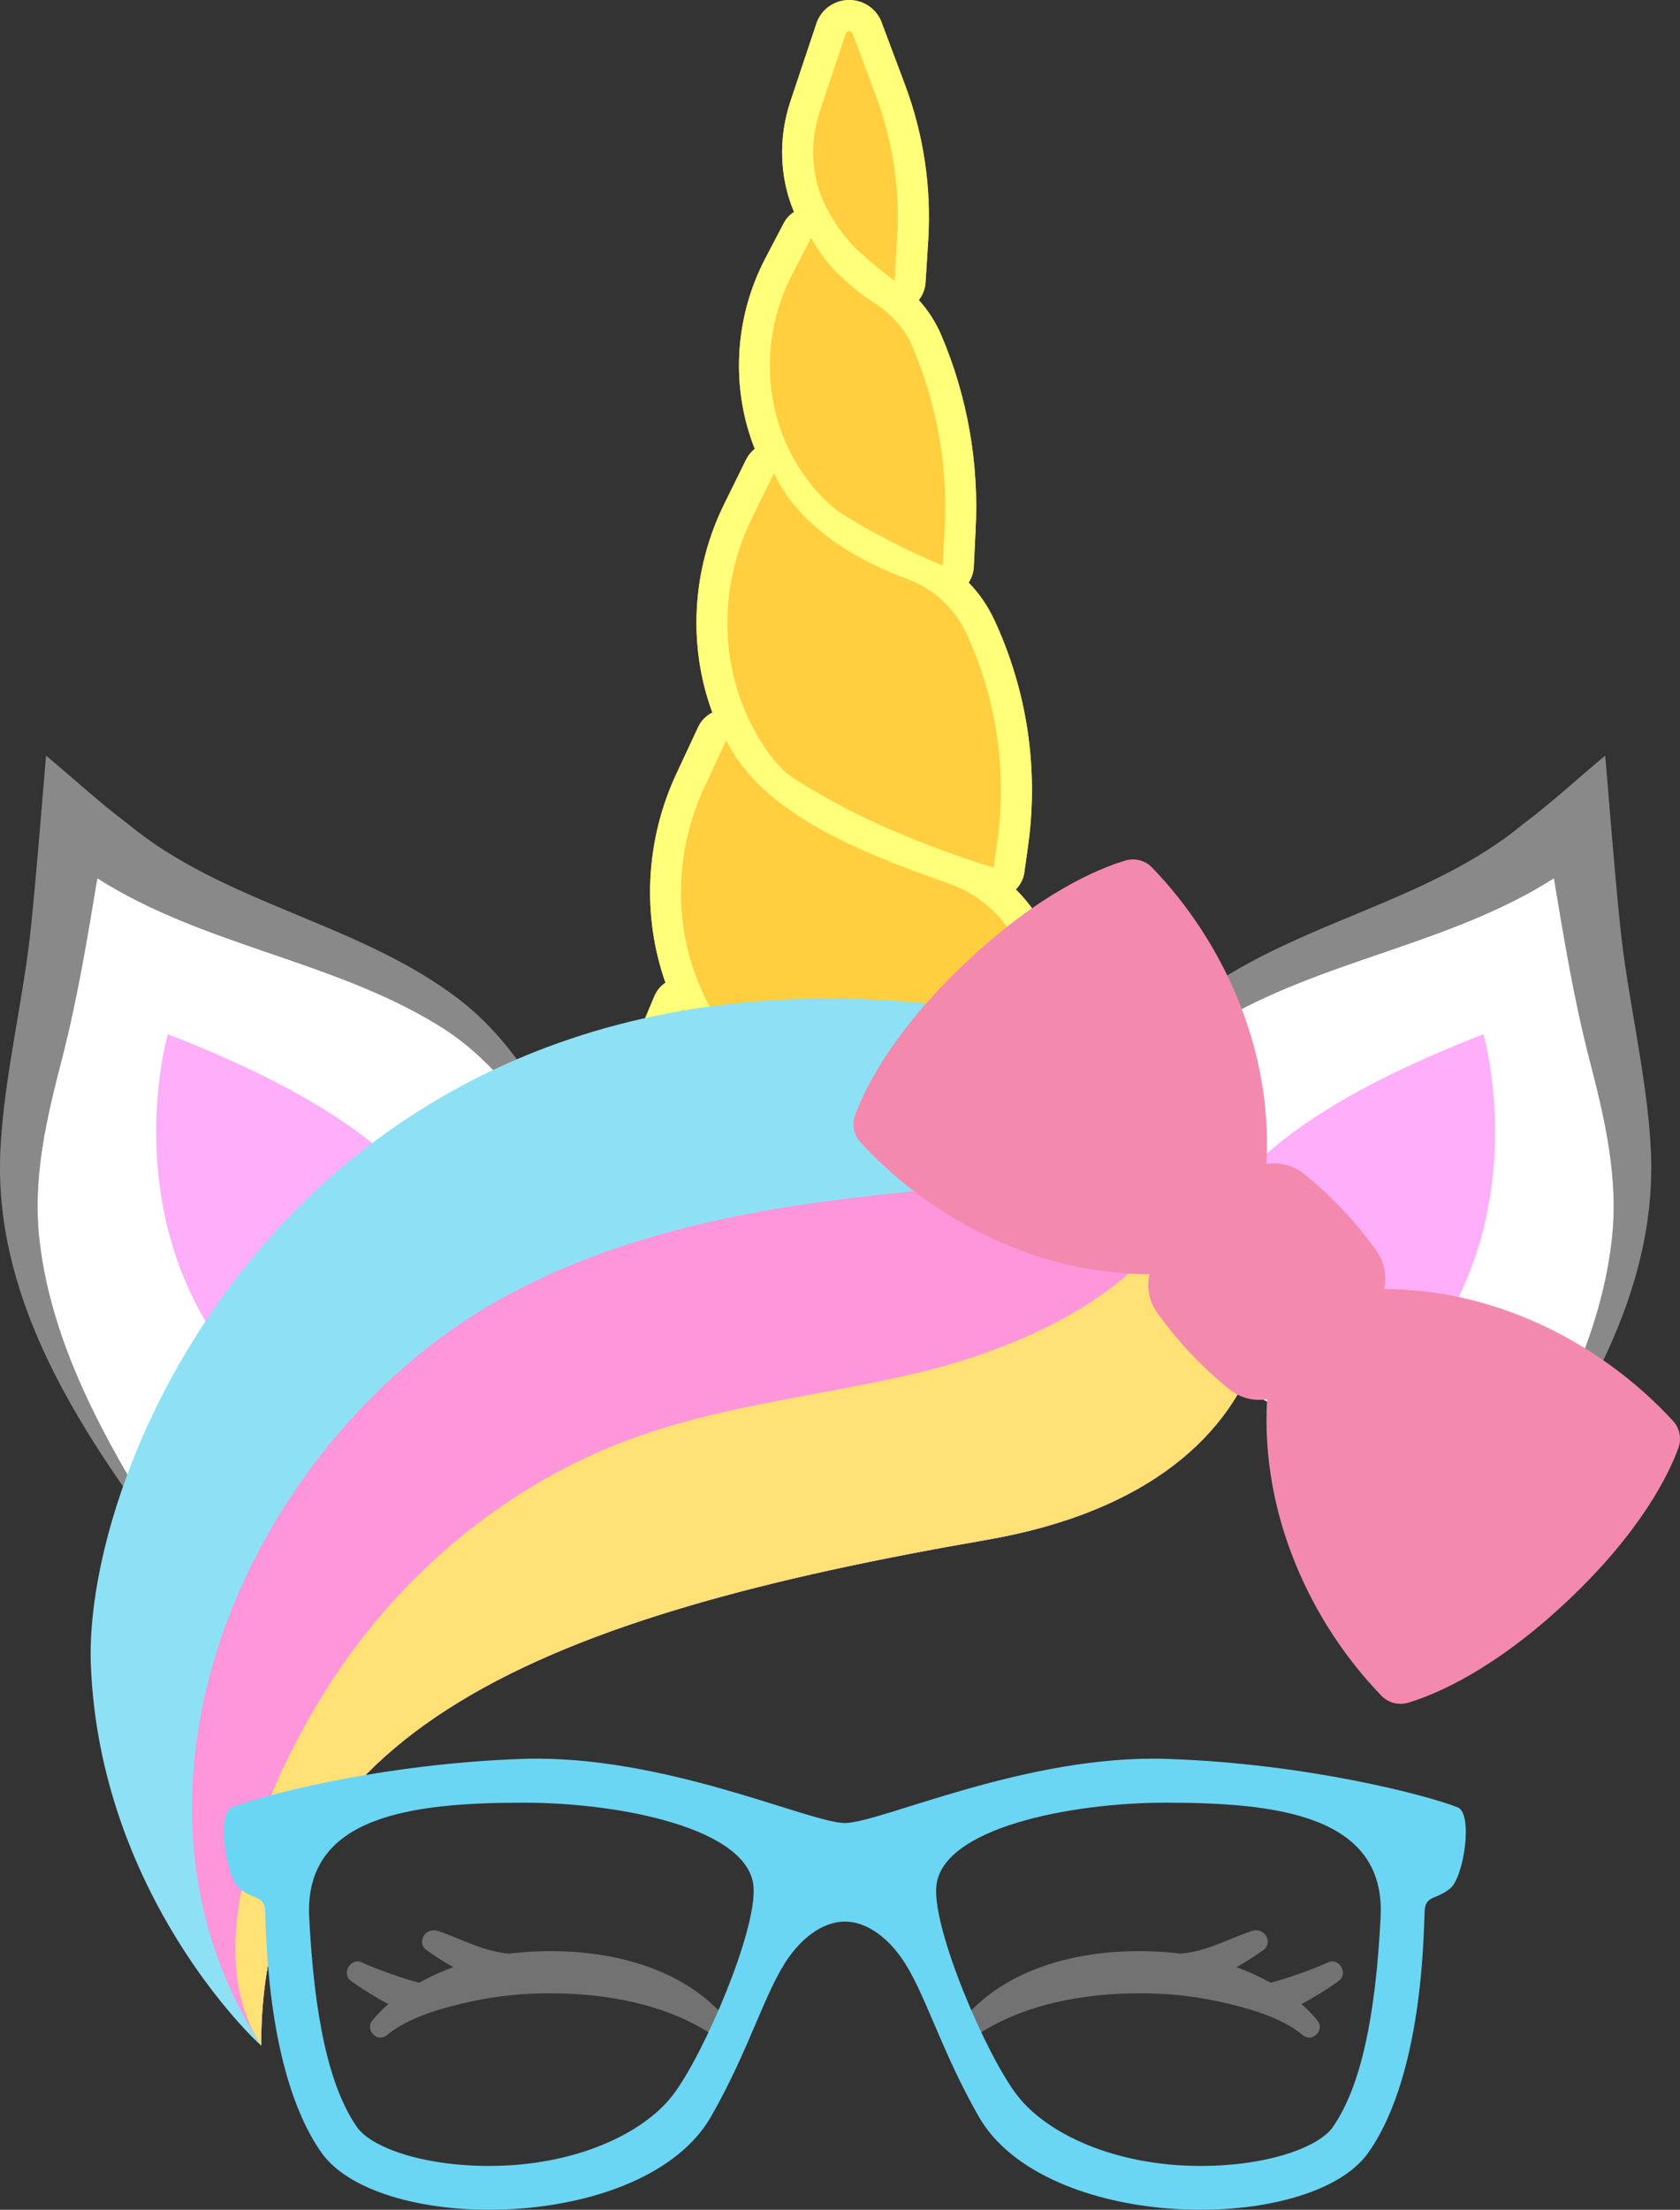 <?xml version="1.0" encoding="UTF-8" standalone="no"?>
<!-- Generator: Adobe Illustrator 22.0.0, SVG Export Plug-In . SVG Version: 6.00 Build 0)  -->

<svg
   xmlns:dc="http://purl.org/dc/elements/1.1/"
   xmlns:cc="http://creativecommons.org/ns#"
   xmlns:rdf="http://www.w3.org/1999/02/22-rdf-syntax-ns#"
   xmlns:svg="http://www.w3.org/2000/svg"
   xmlns="http://www.w3.org/2000/svg"
   xmlns:sodipodi="http://sodipodi.sourceforge.net/DTD/sodipodi-0.dtd"
   xmlns:inkscape="http://www.inkscape.org/namespaces/inkscape"
   version="1.1"
   id="Layer_1"
   x="0px"
   y="0px"
   viewBox="0 0 238.334 313.329"
   enable-background="new 0 0 595.28 841.89"
   xml:space="preserve"
   sodipodi:docname="licone.svg"
   width="238.334"
   height="313.329"
   inkscape:version="0.92.5 (2060ec1f9f, 2020-04-08)"><rect x="0" y="0" width="238.334" height="313.329" fill="#333333" stroke="none"/><defs
   id="defs3877" /><sodipodi:namedview
   pagecolor="#ffffff"
   bordercolor="#666666"
   borderopacity="1"
   objecttolerance="10"
   gridtolerance="10"
   guidetolerance="10"
   inkscape:pageopacity="0"
   inkscape:pageshadow="2"
   inkscape:window-width="1920"
   inkscape:window-height="1016"
   id="namedview3875"
   showgrid="false"
   inkscape:zoom="0.98112578"
   inkscape:cx="119.16747"
   inkscape:cy="156.66353"
   inkscape:window-x="0"
   inkscape:window-y="27"
   inkscape:window-maximized="1"
   inkscape:current-layer="Layer_1" />
<g
   id="g3872"
   transform="translate(-178.473,-264.28)">
	<g
   id="g3820">
		<path
   d="m 338.31,462.545 c -0.752,2.162 -2.162,3.948 -3.972,5.217 -1.787,1.269 -3.949,1.974 -6.228,1.974 h -24.208 c -16.333,0 -38.472,-2.82 -41.739,-27.286 -0.987,-7.568 0.164,-15.605 3.407,-23.267 l 5.736,-13.655 c 0.328,-0.799 0.893,-1.457 1.574,-1.904 -3.314,-9.377 -2.891,-20.071 1.503,-29.542 l 3.126,-6.698 c 0.423,-0.917 1.152,-1.645 2.022,-2.068 -3.479,-9.401 -2.962,-20.212 1.714,-29.636 l 3.079,-6.252 c 0.306,-0.611 0.729,-1.105 1.222,-1.504 -3.36,-8.461 -2.985,-18.355 1.434,-26.886 l 2.655,-5.077 c 0.352,-0.682 0.87,-1.246 1.48,-1.621 -2.045,-4.842 -2.256,-10.435 -0.516,-15.676 l 3.595,-10.764 c 0.588,-2.139 2.514,-3.619 4.747,-3.619 2.209,0 4.09,1.434 4.723,3.502 l 3.15,8.39 c 2.68,7.121 3.806,14.595 3.337,22.209 l -0.376,5.97 c -0.07,0.916 -0.399,1.786 -0.963,2.468 1.339,1.48 2.396,3.126 3.172,4.935 3.738,8.719 5.406,18.308 4.889,27.733 l -0.258,5.241 c -0.047,0.776 -0.305,1.528 -0.729,2.162 1.504,1.528 2.727,3.314 3.666,5.335 4.63,9.988 6.299,21.058 4.77,31.963 l -0.516,3.714 c -0.118,0.963 -0.565,1.833 -1.222,2.491 1.974,1.951 3.619,4.324 4.723,6.933 4.7,10.952 6.346,22.961 4.747,34.783 l -0.328,2.562 c -0.118,0.846 -0.448,1.621 -0.964,2.233 1.81,1.575 3.36,3.479 4.512,5.594 l 1.693,3.079 c 2.847,5.193 3.341,11.397 1.343,16.967 z"
   id="path3816"
   inkscape:connector-curvature="0"
   style="fill:#ffcf40" />
		<path
   d="m 336.97,445.577 -1.693,-3.079 c -1.152,-2.115 -2.703,-4.019 -4.512,-5.594 0.516,-0.611 0.846,-1.386 0.964,-2.233 l 0.328,-2.562 c 1.599,-11.822 -0.047,-23.831 -4.747,-34.783 -1.104,-2.609 -2.75,-4.983 -4.723,-6.933 0.658,-0.658 1.104,-1.528 1.222,-2.491 l 0.516,-3.714 c 1.529,-10.905 -0.14,-21.974 -4.77,-31.963 -0.94,-2.021 -2.162,-3.807 -3.666,-5.335 0.423,-0.635 0.682,-1.387 0.729,-2.162 l 0.258,-5.241 c 0.518,-9.424 -1.151,-19.013 -4.889,-27.733 -0.776,-1.809 -1.833,-3.455 -3.172,-4.935 0.563,-0.682 0.893,-1.551 0.963,-2.468 l 0.376,-5.97 c 0.469,-7.615 -0.658,-15.088 -3.337,-22.209 l -3.15,-8.39 c -0.633,-2.068 -2.514,-3.502 -4.723,-3.502 -2.233,0 -4.16,1.481 -4.747,3.619 l -3.595,10.764 c -1.74,5.241 -1.529,10.834 0.516,15.676 -0.611,0.376 -1.128,0.94 -1.48,1.621 l -2.655,5.077 c -4.419,8.531 -4.795,18.426 -1.434,26.886 -0.493,0.399 -0.916,0.893 -1.222,1.504 l -3.079,6.252 c -4.676,9.424 -5.194,20.235 -1.714,29.636 -0.87,0.423 -1.599,1.152 -2.022,2.068 l -3.126,6.698 c -4.394,9.471 -4.817,20.165 -1.503,29.542 -0.682,0.446 -1.246,1.105 -1.574,1.904 l -5.736,13.655 c -3.243,7.662 -4.394,15.699 -3.407,23.267 3.267,24.465 25.406,27.286 41.739,27.286 h 24.208 c 2.279,0 4.441,-0.705 6.228,-1.974 1.81,-1.269 3.22,-3.055 3.972,-5.217 1.995,-5.569 1.501,-11.773 -1.343,-16.967 z m -42.186,-165.525 3.642,-10.928 c 0.118,-0.588 0.941,-0.588 1.034,0 l 3.22,8.602 c 2.444,6.487 3.502,13.443 3.079,20.376 l -0.375,5.993 c -1.834,-1.363 -3.502,-2.75 -5.077,-4.183 -1.646,-1.504 -3.29,-3.69 -4.559,-6.11 -2.233,-4.232 -2.469,-9.214 -0.964,-13.75 z m -3.878,23.032 2.633,-5.076 c 2.396,4.371 5.687,7.051 9.447,9.565 2.186,1.457 3.926,3.502 4.96,5.922 3.032,7.145 4.629,14.83 4.629,22.586 0,1.057 -0.023,2.115 -0.094,3.173 l -0.281,5.217 c -5.429,-2.28 -10.13,-4.747 -14.266,-7.333 -1.198,-0.775 -2.467,-1.927 -3.689,-3.314 -7.429,-8.46 -8.533,-20.775 -3.339,-30.74 z m -5.711,34.548 3.079,-6.251 c 3.243,6.909 10.388,11.845 19.06,15.065 3.644,1.363 6.581,4.113 8.226,7.638 3.244,6.98 4.913,14.571 4.913,22.186 0,2.444 -0.165,4.888 -0.518,7.309 l -0.518,3.737 c -11.962,-3.737 -21.222,-8.038 -28.555,-12.809 -1.41,-0.917 -2.867,-2.609 -4.23,-4.724 -6.205,-9.613 -6.533,-21.881 -1.457,-32.151 z m -6.816,38.308 3.126,-6.698 c 4.723,9.753 17.391,15.394 31.61,20.329 4.559,1.598 8.25,5.053 10.154,9.495 3.29,7.708 4.982,15.981 4.982,24.301 0,2.703 -0.164,5.429 -0.539,8.155 l -0.353,2.585 c -18.589,-4.959 -31.468,-11.046 -40.799,-18.096 -1.41,-1.081 -2.844,-2.538 -4.23,-4.254 -8.11,-10.082 -9.403,-24.066 -3.951,-35.817 z m 55.795,85.124 c -0.917,2.562 -3.361,4.278 -6.064,4.278 h -24.184 c -22.421,0 -35.065,-6.158 -37.369,-23.455 -0.963,-7.145 0.282,-14.384 3.079,-21.011 l 5.734,-13.631 c 3.973,13.231 22.093,22.656 46.299,29.613 4.16,1.198 7.662,3.972 9.753,7.755 l 1.669,3.079 c 2.258,4.113 2.657,8.978 1.083,13.372 z"
   id="path3818"
   inkscape:connector-curvature="0"
   style="fill:#ffff79" />
	</g>
	<g
   id="g3850">
		<g
   id="g3834">
			<g
   id="g3830">
				<path
   d="m 264.727,445.425 -64.423,35.725 c -11.575,-15.748 -22.8,-33.586 -21.765,-53.953 0.549,-10.579 3.285,-21.151 4.357,-31.712 0.813,-8.009 1.436,-16.025 2.112,-24.05 3.843,3.181 7.589,6.671 11.576,9.646 13.404,11.112 31.807,13.869 45.83,24.031 3.467,2.456 6.468,5.521 9.023,8.906 2.577,3.413 4.713,7.146 6.528,11.013 2.014,4.29 3.678,8.778 5.009,13.321 0.685,2.332 1.274,4.691 1.753,7.073 z"
   id="path3822"
   inkscape:connector-curvature="0"
   style="fill:#515151" />
				<g
   id="g3828">
					<path
   d="m 264.727,445.425 -0.585,0.322 c -3.918,-13.457 -11.298,-28.773 -23.671,-36.199 -15.022,-9.163 -33.27,-11.22 -48.19,-20.738 -1.414,8.501 -2.813,17.04 -4.961,25.391 -2.25,8.706 -4.298,17.151 -3.21,26.226 1.757,14.636 9.216,27.993 16.896,40.326 l -0.701,0.397 c -11.575,-15.748 -22.8,-33.586 -21.765,-53.953 0.549,-10.579 3.285,-21.151 4.357,-31.712 0.813,-8.009 1.436,-16.025 2.112,-24.05 3.843,3.181 7.589,6.671 11.576,9.646 13.404,11.112 31.807,13.869 45.83,24.031 3.471,2.46 6.469,5.52 9.025,8.904 2.577,3.41 4.711,7.145 6.523,11.019 2.019,4.293 3.677,8.771 5.012,13.324 0.681,2.331 1.272,4.684 1.752,7.066 z"
   id="path3824"
   inkscape:connector-curvature="0"
   style="fill:#898989" />
					<path
   d="m 264.141,445.748 -63.137,35.006 c -7.68,-12.333 -15.139,-25.689 -16.896,-40.326 -1.088,-9.075 0.96,-17.52 3.21,-26.226 2.148,-8.351 3.547,-16.891 4.961,-25.391 14.921,9.518 33.168,11.575 48.19,20.738 12.375,7.426 19.755,22.742 23.672,36.199 z"
   id="path3826"
   inkscape:connector-curvature="0"
   style="fill:#ffffff" />
				</g>
			</g>
			<path
   d="m 202.286,410.931 c 0,0 -8.491,29.04 12.999,50.556 3.016,3.02 27.909,-11.912 27.196,-17.277 -0.712,-5.364 -2.532,-18.693 -40.195,-33.279 z"
   id="path3832"
   inkscape:connector-curvature="0"
   style="fill:#ffaef9" />
		</g>
		<g
   id="g3848">
			<g
   id="g3844">
				<path
   d="m 326.474,445.425 64.423,35.725 c 11.575,-15.748 22.8,-33.586 21.765,-53.953 -0.549,-10.579 -3.285,-21.151 -4.357,-31.712 -0.813,-8.009 -1.436,-16.025 -2.112,-24.05 -3.843,3.181 -7.589,6.671 -11.576,9.646 -13.404,11.112 -31.807,13.869 -45.83,24.031 -3.467,2.456 -6.468,5.521 -9.023,8.906 -2.577,3.413 -4.713,7.146 -6.528,11.013 -2.014,4.29 -3.678,8.778 -5.009,13.321 -0.684,2.332 -1.274,4.691 -1.753,7.073 z"
   id="path3836"
   inkscape:connector-curvature="0"
   style="fill:#515151" />
				<g
   id="g3842">
					<path
   d="m 326.474,445.425 0.585,0.322 c 3.918,-13.457 11.298,-28.773 23.671,-36.199 15.022,-9.163 33.27,-11.22 48.19,-20.738 1.414,8.501 2.813,17.04 4.961,25.391 2.25,8.706 4.298,17.151 3.21,26.226 -1.757,14.636 -9.216,27.993 -16.896,40.326 l 0.701,0.397 c 11.575,-15.748 22.8,-33.586 21.765,-53.953 -0.549,-10.579 -3.285,-21.151 -4.357,-31.712 -0.813,-8.009 -1.436,-16.025 -2.112,-24.05 -3.843,3.181 -7.589,6.671 -11.576,9.646 -13.404,11.112 -31.807,13.869 -45.83,24.031 -3.471,2.46 -6.469,5.52 -9.025,8.904 -2.577,3.41 -4.711,7.145 -6.523,11.019 -2.019,4.293 -3.677,8.771 -5.012,13.324 -0.68,2.331 -1.271,4.684 -1.752,7.066 z"
   id="path3838"
   inkscape:connector-curvature="0"
   style="fill:#898989" />
					<path
   d="m 327.06,445.748 63.137,35.006 c 7.68,-12.333 15.139,-25.689 16.896,-40.326 1.088,-9.075 -0.96,-17.52 -3.21,-26.226 -2.148,-8.351 -3.547,-16.891 -4.961,-25.391 -14.921,9.518 -33.168,11.575 -48.19,20.738 -12.374,7.426 -19.754,22.742 -23.672,36.199 z"
   id="path3840"
   inkscape:connector-curvature="0"
   style="fill:#ffffff" />
				</g>
			</g>
			<path
   d="m 388.915,410.931 c 0,0 8.491,29.04 -12.999,50.556 -3.016,3.02 -27.909,-11.912 -27.196,-17.277 0.713,-5.364 2.533,-18.693 40.195,-33.279 z"
   id="path3846"
   inkscape:connector-curvature="0"
   style="fill:#ffaef9" />
		</g>
	</g>
	<g
   id="g3856">
		<path
   d="m 281.736,550.819 c -7.235,-8.834 -20.35,-10.816 -31.049,-9.527 -3.684,-0.333 -6.44,-1.952 -10.049,-3.212 -1.799,-0.628 -3.171,1.629 -1.633,2.735 1.213,0.859 2.472,1.655 3.759,2.397 -1.674,0.617 -3.255,1.333 -4.817,2.196 -1.611,-0.343 -6.675,-2.126 -8.078,-2.847 -1.633,-0.839 -3.039,1.564 -1.572,2.628 1.679,1.199 3.446,2.286 5.267,3.256 -0.838,0.736 -1.623,1.508 -2.319,2.382 -0.987,1.321 0.728,3.063 2.063,2.07 l -0.012,0.016 0.025,-0.025 c 3.141,-2.658 8.208,-3.99 12.137,-4.839 3.593,-0.777 7.275,-1.131 10.95,-1.135 8.084,-0.009 16.897,1.546 23.654,6.243 l 0.002,-0.002 c 1.398,0.621 2.772,-1.216 1.672,-2.336 z"
   id="path3852"
   inkscape:connector-curvature="0"
   style="fill:#727272" />
		<path
   d="m 314.933,550.819 c 7.235,-8.834 20.35,-10.816 31.049,-9.527 3.684,-0.333 6.44,-1.952 10.049,-3.212 1.799,-0.628 3.171,1.629 1.633,2.735 -1.213,0.859 -2.472,1.655 -3.759,2.397 1.674,0.617 3.255,1.333 4.816,2.196 1.611,-0.343 6.675,-2.126 8.078,-2.847 1.633,-0.839 3.039,1.564 1.572,2.628 -1.679,1.199 -3.446,2.286 -5.267,3.256 0.838,0.736 1.623,1.508 2.319,2.382 0.987,1.321 -0.728,3.063 -2.063,2.07 l 0.012,0.016 -0.025,-0.025 c -3.141,-2.658 -8.208,-3.99 -12.137,-4.839 -3.593,-0.777 -7.275,-1.131 -10.95,-1.135 -8.084,-0.009 -16.897,1.546 -23.654,6.243 l -0.002,-0.002 c -1.396,0.621 -2.77,-1.216 -1.671,-2.336 z"
   id="path3854"
   inkscape:connector-curvature="0"
   style="fill:#727272" />
	</g>
	<g
   id="g3866">
		<g
   id="g3860">
			<path
   d="m 318.438,482.625 c -62.133,10.754 -102.896,26.494 -102.919,71.691 -0.85,-0.62 -22.794,-21.369 -24.15,-53.768 -1.401,-32.859 37.409,-116.154 144.05,-89.499 5.261,1.332 10.087,4.619 13.993,9.122 l 0.068,-0.069 c 0,0.046 0.024,0.115 0.024,0.184 15.188,17.831 15.464,54.274 -31.066,62.339 z"
   id="path3858"
   inkscape:connector-curvature="0"
   style="fill:#8ee1f4" />
		</g>
		<path
   d="m 318.438,482.625 c -62.133,10.754 -102.896,26.494 -102.919,71.691 -0.16,-0.252 -0.322,-0.505 -0.46,-0.758 -22.656,-36.029 -1.217,-84.261 33.02,-104.275 16.361,-9.536 35.225,-13.35 53.838,-15.441 16.107,-1.815 34.535,-2.321 47.472,-13.649 l 0.024,-0.023 0.068,-0.069 c 0,0.046 0.024,0.115 0.024,0.184 15.187,17.832 15.463,54.275 -31.067,62.34 z"
   id="path3862"
   inkscape:connector-curvature="0"
   style="fill:#ff95db" />
		<path
   d="m 318.428,482.614 c -62.131,10.773 -102.901,26.505 -102.901,71.719 l -0.016,-0.016 c -0.156,-0.249 -0.312,-0.499 -0.452,-0.748 -8.918,-15.155 2.76,-39.523 11.272,-52.152 10.399,-15.404 25.647,-27.643 43.281,-33.692 12.676,-4.366 26.177,-5.691 39.212,-8.825 18.631,-4.475 42.096,-15.887 40.677,-38.604 15.201,17.821 15.466,54.257 -31.073,62.318 z"
   id="path3864"
   inkscape:connector-curvature="0"
   style="fill:#ffe176" />
	</g>
	<path
   d="m 385.273,520.552 c -4.17,-1.668 -21.291,-6.21 -41.251,-6.875 -19.96,-0.665 -40.66,9.093 -45.687,9.093 -5.027,0 -25.727,-9.758 -45.687,-9.093 -19.96,0.665 -37.082,5.207 -41.251,6.875 -2.218,0.887 -0.887,9.98 1.109,11.533 1.996,1.552 3.229,0.994 3.549,2.768 0.222,1.224 -0.222,22.852 7.984,34.598 8.206,11.763 45.909,11.426 55.33,-5.092 5.5,-9.634 7.647,-17.813 10.983,-22.515 2.395,-3.371 5.34,-5.101 7.984,-5.101 2.644,0 5.589,1.73 7.984,5.101 3.335,4.702 5.482,12.881 10.983,22.515 9.421,16.518 47.124,16.855 55.33,5.092 8.206,-11.746 7.762,-33.374 7.984,-34.598 0.319,-1.774 1.552,-1.215 3.548,-2.768 1.995,-1.553 3.326,-10.646 1.108,-11.533 z M 273.975,561.28 c -4.205,5.544 -13.937,10.113 -26.09,10.113 -9.794,0 -16.847,-2.759 -18.754,-5.491 -4.028,-5.775 -6.086,-15.8 -6.795,-29.781 -0.736,-14.46 14.717,-16.234 30.517,-16.234 13.44,0 31.777,3.584 32.513,11.861 0.549,6.103 -6.991,23.739 -11.391,29.532 z m 100.36,-25.159 c -0.71,13.981 -2.768,24.005 -6.796,29.781 -1.907,2.732 -8.96,5.491 -18.754,5.491 -12.154,0 -21.886,-4.569 -26.09,-10.113 -4.4,-5.793 -11.941,-23.429 -11.391,-29.532 0.736,-8.277 19.073,-11.861 32.513,-11.861 15.801,0 31.254,1.774 30.518,16.234 z"
   id="path3868"
   inkscape:connector-curvature="0"
   style="fill:#6bd5f4" />
	<path
   d="m 415.84,465.787 c -9.571,-10.464 -24.483,-18.716 -41.028,-18.73 0.431,-1.837 0.075,-3.808 -1.061,-5.398 -2.913,-4.103 -6.379,-7.783 -10.301,-10.936 -1.518,-1.23 -3.466,-1.704 -5.325,-1.383 0.977,-16.515 -6.369,-31.896 -16.241,-42.076 -0.975,-1.006 -2.44,-1.363 -3.781,-0.96 -3.813,1.145 -12.127,4.573 -22.577,14.415 -10.45,9.842 -14.369,17.936 -15.74,21.673 -0.482,1.316 -0.213,2.799 0.732,3.833 9.571,10.464 24.483,18.716 41.028,18.73 -0.431,1.837 -0.076,3.809 1.061,5.398 2.913,4.103 6.379,7.783 10.301,10.936 1.518,1.23 3.466,1.704 5.325,1.383 -0.977,16.515 6.369,31.896 16.241,42.075 0.975,1.006 2.44,1.363 3.782,0.96 3.812,-1.145 12.125,-4.573 22.576,-14.415 10.45,-9.842 14.369,-17.936 15.74,-21.673 0.482,-1.314 0.215,-2.798 -0.732,-3.832 z"
   id="path3870"
   inkscape:connector-curvature="0"
   style="fill:#f489af" />
</g>
</svg>